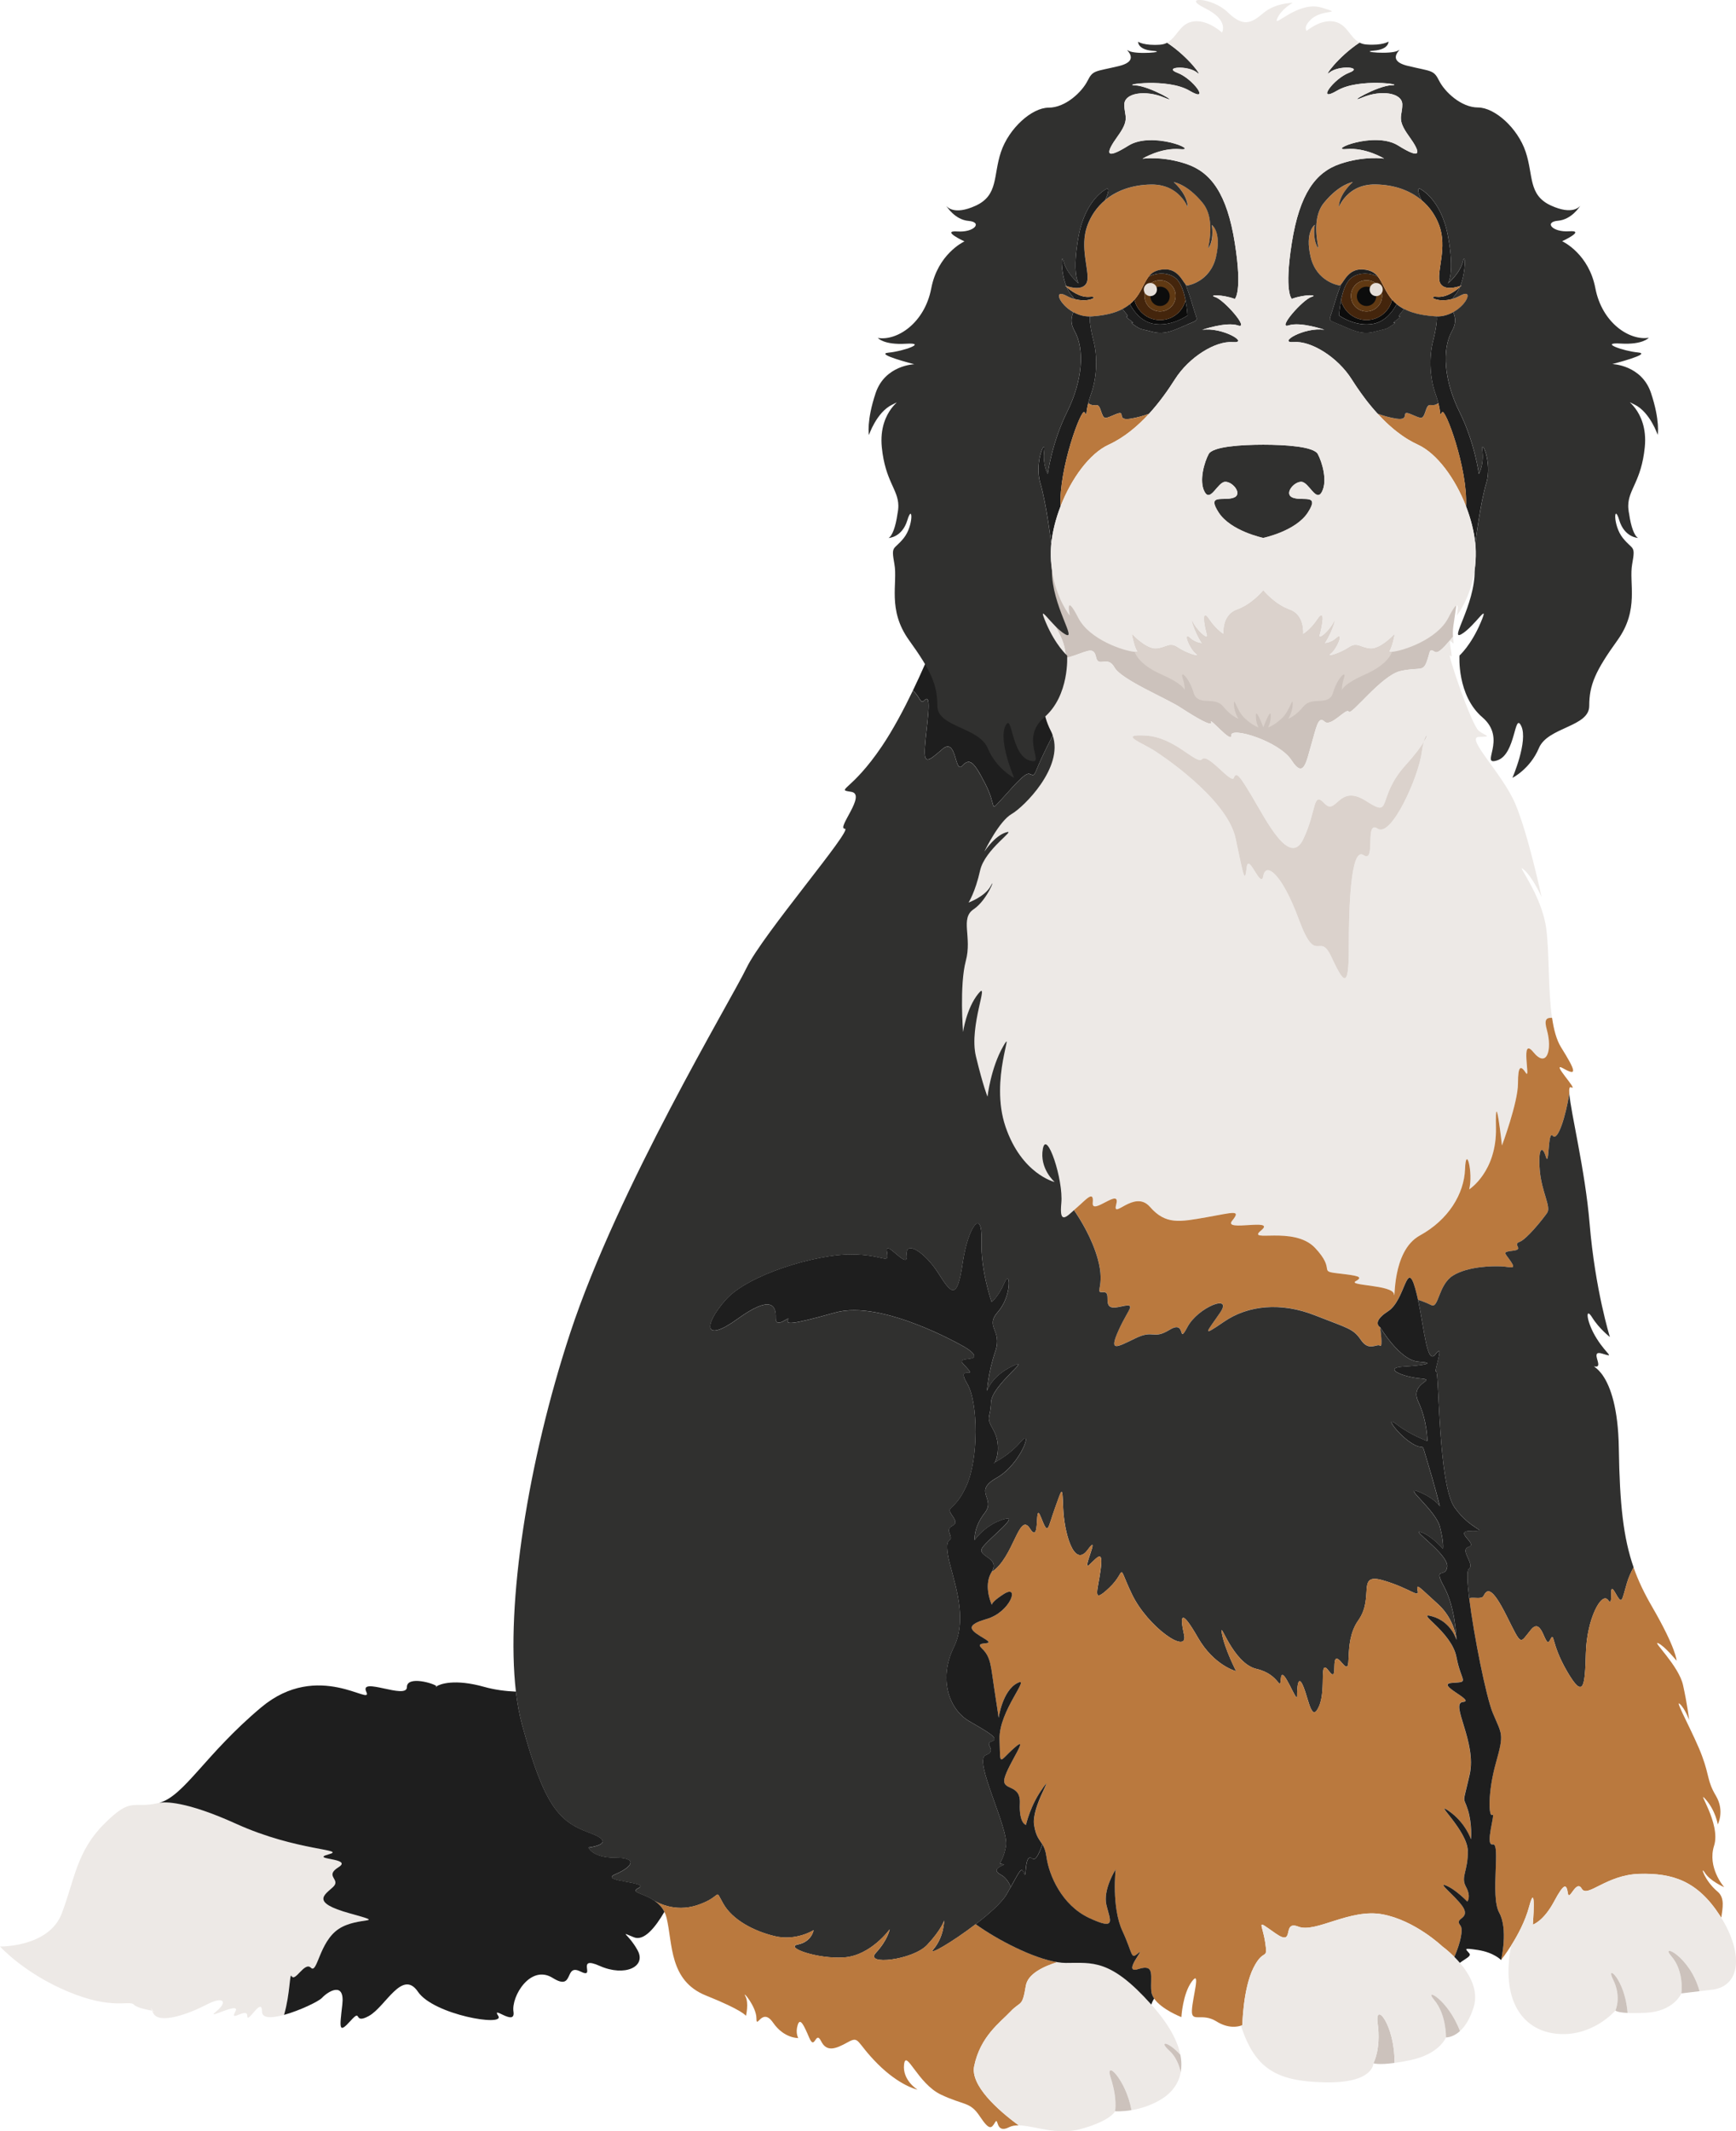 <?xml version="1.0" encoding="UTF-8"?>
<svg id="Layer_2" data-name="Layer 2" xmlns="http://www.w3.org/2000/svg" viewBox="0 0 705.29 865.36">
  <defs>
    <style>
      .cls-1 {
        fill: #44250c;
      }

      .cls-2 {
        fill: #0c0c0c;
      }

      .cls-3 {
        fill: #30302f;
      }

      .cls-4 {
        fill: #603913;
      }

      .cls-5 {
        fill: #3c3c3b;
      }

      .cls-6 {
        fill: #ede9e6;
      }

      .cls-7 {
        fill: #e5ded8;
      }

      .cls-8 {
        fill: #ba793e;
      }

      .cls-9 {
        fill: #ccc2bc;
      }

      .cls-10 {
        fill: #dbd2cc;
      }

      .cls-11 {
        fill: #1e1e1e;
      }
    </style>
  </defs>
  <g id="_Ñëîé_2" data-name="Ñëîé 2">
    <g>
      <g>
        <path class="cls-9" d="m590.45,254.24c-.24,1.7-.21,3.16-.13,4.3-2.94,3.39-5.84,7.09-7.37,6.13-2.5-1.56-1.75-.18-3.33,4.06-1.58,4.25-2.92,2-10.67,3.75-7.74,1.75-19.99,18.25-20.99,16.49-1-1.75-7.24,6.5-9.87,4-2.62-2.5-3.37,2.74-5.37,9.49-2,6.75-3,14-8,6.25-4.99-7.75-24.74-13.75-24.48-10.14.25,3.61-9-7.6-8.25-5.35s-6.75-2.25-12.5-6c-5.75-3.75-23.99-11.25-26.74-16.25-2.74-4.99-6.49.25-7.43-4.05-.93-4.3-3.07-2.7-8.81-.76-5.75,1.93-1.75.57-5.68-7.93-3.87-8.35-12.3-18.05-12.58-18.37h0c-.21-2.45-.47-4.76-.71-6.69,23.77-12.97,54.58-27.6,76.03-29.75,39.65-3.99,84.08,10.08,84.08,10.08l15.22,24.24s-1.67,11.12-2.42,16.49Z"/>
        <path class="cls-6" d="m578.48,301.13c-.3,1.03-.61,2.4-.82,4.09-1.3,10.25-12.44,34.99-17.94,31.24-5.5-3.75-.5,14.24-5.75,10.74-5.25-3.5-6,21.24-6,38.48s-2.5,12.5-7.24,2.5c-4.75-10-6,4.24-13-14.75-6.99-18.99-13.49-23.49-14.48-17.77-1,5.71-6-9.72-6.75-3.46-.75,6.24-1,4.99-4.5-11.75-3.5-16.74-32.36-35.23-32.36-35.23-4.88-3.38-16.12-7.25-4.12-6.56,11.99.68,20.5,12.05,22.89,9.56,2.39-2.5,11.85,10.25,12.85,7.62,1-2.62,2.25-1.12,7.74,8.13,5.5,9.24,14.99,28.24,20.5,16.74,5.5-11.49,3.75-19.74,8.61-14.49,4.87,5.25,5.63-8.25,16.88-1,11.25,7.24,3.75-1,16.24-14.75,3.88-4.27,6.1-7.38,7.27-9.33.99-3.31,1.99-3.31,0,0Zm52.06,112.11c-1.66-11.43-1.03-26.34-2.35-36.24-1.87-14.06-12.93-27.18-9.18-23.99,3.63,3.09,7.08,10.74,7.3,11.22-.18-.87-5.52-25.68-10.68-37.84-5.25-12.37-20.43-26.99-14.81-27.18,5.62-.19,3-.19,0-2.44-3-2.25-13.37-33.05-11.62-30.62,1.75,2.43-1.37-7.56.5-5.56,1.28,1.37.81.4.62-2.08-2.94,3.39-5.84,7.09-7.37,6.13-2.5-1.56-1.75-.18-3.33,4.06-1.58,4.25-2.92,2-10.67,3.75-7.74,1.75-19.99,18.25-20.99,16.49-1-1.75-7.24,6.5-9.87,4-2.62-2.5-3.37,2.74-5.37,9.49-2,6.75-3,14-8,6.25-4.99-7.75-24.74-13.75-24.48-10.14.25,3.61-9-7.6-8.25-5.35s-6.75-2.25-12.5-6c-5.75-3.75-23.99-11.25-26.74-16.25-2.74-4.99-6.49.25-7.43-4.05-.93-4.3-3.07-2.7-8.81-.76-5.75,1.93-1.75.57-5.68-7.93-3.87-8.35-12.3-18.05-12.58-18.37.46,5.35.69,11.37.02,15.62-1.5,9.49-4.75,10.99-1.5,9.49,3.25-1.5,1,7.75,5.12,5.75,4.13-2-1.83,12.74,5.02,25.99.31.61.58,1.23.79,1.86,4.48,12.96-11.66,29.01-16.67,31.88-5.03,2.88-10.65,14.33-11.09,15.28.43-.67,4.27-6.4,8.77-7.81,4.78-1.5-8.52,6.65-10.5,15.46-1.96,8.81-4.69,13.03-4.69,13.03,0,0,6.75-2.44,9-6.75,2.25-4.31-1.31,5.71-6.93,9.46s-.56,11.25-3.19,20.99c-2.62,9.75-1.12,28.86-1.12,28.86,0,0,1.31-9.56,6.18-15.56,4.87-6-3.94,13.12-.94,25.49,3,12.37,4.69,16.31,4.69,16.31,0,0,1.31-11.62,6.37-20.43,5.06-8.81-5.62,13.31.94,32.61,6.56,19.3,19.96,22.49,19.96,22.49,0,0-6.27-5.44-4.78-13.49,1.5-8.06,8.43,12.56,7.5,22.12-.85,8.61,1.96,5.66,5.14,2.8.34-.31.7-.63,1.05-.92,3.56-3,7.11-7.5,6.56-2.06-.56,5.44,11.43-6.37,9.56.56s7.31-6.18,13.68,1.12c6.37,7.31,11.99,6.15,23.05,4.21,11.06-1.96,14.06-3.16,10.31,1.47-3.75,4.63,18.18-1.36,11.81,3.88-6.37,5.25,13.31-2.06,21.93,7.12s1.12,9.37,9.18,10.31c8.06.94,10.68,1.31,7.31,3.19s14.94,1.4,15.56,5.25c.62,3.85-1.12-17.43,10.5-23.8,11.62-6.37,17.99-16.87,18.37-26.99.37-10.12,3.37,1.5,1.69,8.25,0,0,11.25-7.12,10.87-25.11-.37-17.99,2.44,7.31,2.44,7.31,0,0,6.5-17.43,6.5-25.17s1.25-7.25,3.25-4.25c2,3-2.5-15.24,3-8.49,5.5,6.75,7.75-1,5.5-9-1.19-4.24-.28-5.04,2.1-4.93Z"/>
        <path class="cls-8" d="m638.3,441.47c-.67-.34-.87.59-.73,2.52v.02c-1.51,9.39-4.7,19.57-6.76,17.15-2.06-2.44-1.31,13.31-2.81,8.43s-3.19-3.19-2.44,5.62,4.69,14.81,3,17.24c-1.69,2.44-8.25,10.68-11.25,11.81-3,1.12,2.06,3-2.58,3.56-4.64.56-3.42.75-.98,4.31,2.44,3.56,0,2.25-3.75,2.06-3.75-.19-13.68,0-19.68,3.72-6,3.72-5.81,13.52-8.81,12.02-3-1.5-5.41-2.17-5.41-2.17-.35-1.62-.73-3.18-1.15-4.64-3.49-12.25-4,4.75-10.99,9.24-7,4.5-3.25,6.5-3.25,6.5,0,0,1.25,8.49,0,7.5-1.24-1-4.5,2.5-7.74-2.25-3.25-4.75-5-4.66-18.74-10.08-13.74-5.41-27.12-4.16-36.92,2.59-9.81,6.75-6.81,4-1.56-3.75,5.25-7.75-9-2.15-13.25,5.8-4.25,7.95-.25-3.05-7.25,1.2-6.99,4.25-6.24-.25-13.99,3.5-7.75,3.75-10.88,5.74-6.69-3.5,4.18-9.24,7.8-11,0-9.24-7.81,1.75-2.31-6.25-6.31-6-4,.25,1-1.75-2.25-13.49-2.35-8.49-7.17-16.2-9.67-19.82.34-.31.7-.63,1.05-.92,3.56-3,7.11-7.5,6.56-2.06-.56,5.44,11.43-6.37,9.56.56s7.31-6.18,13.68,1.12c6.37,7.31,11.99,6.15,23.05,4.21,11.06-1.96,14.06-3.16,10.31,1.47-3.75,4.63,18.18-1.36,11.81,3.88-6.37,5.25,13.31-2.06,21.93,7.12s1.12,9.37,9.18,10.31c8.06.94,10.68,1.31,7.31,3.19s14.94,1.4,15.56,5.25c.62,3.85-1.12-17.43,10.5-23.8,11.62-6.37,17.99-16.87,18.37-26.99.37-10.12,3.37,1.5,1.69,8.25,0,0,11.25-7.12,10.87-25.11-.37-17.99,2.44,7.31,2.44,7.31,0,0,6.5-17.43,6.5-25.17s1.25-7.25,3.25-4.25c2,3-2.5-15.24,3-8.49,5.5,6.75,7.75-1,5.5-9-1.19-4.24-.28-5.04,2.1-4.93.7,4.81,1.81,8.99,3.64,11.93,6.18,9.93,6.56,11.81.94,8.62s6.56,9.37,3.19,7.68Z"/>
        <path class="cls-3" d="m663.69,636.42h0c-1.04,1.87-2.02,4.02-2.71,6.34-2.25,7.68-1.87,9-4.87,3.75-3-5.25-.19,6.69-2.81,3.16-2.62-3.54-8.62,7.65-9,21.45-.37,13.81-.94,19.06-7.68,7.44-6.75-11.62-4.87-16.49-6.93-12.56-2.06,3.94-3-9.93-7.68-4.31s-3.56,7.12-9.93-5.62c-6.37-12.74-8.06-10.5-9.37-8.06-.77,1.44-3.41.49-5.81.88-.8-6.52-1.01-11.22-.19-11.82,2.75-2-4-7.75,0-9,4-1.25-6.75-6.5,1-6.5s0,0-6.75-9.5c-6.75-9.49-6.25-55.97-7.5-55.22-1.25.75,3.75-12.25-.25-7-3.52,4.63-4.52-10.14-7.1-22.09,0,0,2.41.67,5.41,2.17,3,1.5,2.81-8.31,8.81-12.02,6-3.72,15.93-3.91,19.68-3.72,3.75.19,6.18,1.5,3.75-2.06-2.44-3.56-3.66-3.75.98-4.31,4.64-.56-.42-2.44,2.58-3.56,3-1.12,9.56-9.37,11.25-11.81,1.69-2.44-2.25-8.43-3-17.24s.94-10.5,2.44-5.62.75-10.87,2.81-8.43c2.06,2.43,5.25-7.76,6.76-17.15.56,7.69,6.43,31.16,8.23,52.73,2.25,27.01,8.25,46.13,8.25,46.13,0,0-4.37-3.37-7.24-8-2.88-4.62-2.38,1.87,1.87,8.62,4.24,6.75,7.62,7.75,2.25,6.12-5.38-1.63.75,5.62-2.75,5.25-3.5-.37,9,0,9.5,33.23.34,22.81,1.86,36.44,6.01,48.32Z"/>
        <path class="cls-8" d="m699.33,778.66c-.16-.25-.32-.52-.49-.77-9.18-14.24-19.3-17.43-32.8-17.06-13.49.37-21.18,9.93-23.43,6-2.25-3.94-5.06,5.44-5.62,1.87-.56-3.56-1.31-4.69-5.62,3.37-4.31,8.06-8.62,9.37-8.62,9.37,0,0,1.5-18.55-1.5-7.31-1.59,5.98-4.72,11.72-7.29,15.79,0,0,0,0,0,0-2.17,3.43-3.95,5.67-4.11,5.86.1-.46,2.89-12.6-.78-19.22-3.75-6.75.75-28.49-2.62-27.74-3.37.75,1.31-13.12-.19-11.99-1.5,1.12-1.87-9.18,1.5-21.18s2.44-11.25-1.31-20.24c-2.62-6.3-7.69-31.36-9.56-46.53,2.4-.39,5.04.55,5.81-.88,1.31-2.44,3-4.69,9.37,8.06,6.37,12.74,5.25,11.25,9.93,5.62s5.62,8.25,7.68,4.31c2.06-3.94.19.94,6.93,12.56,6.75,11.62,7.31,6.37,7.68-7.44.37-13.8,6.37-24.99,9-21.45,2.62,3.53-.19-8.41,2.81-3.16,3,5.25,2.62,3.94,4.87-3.75.68-2.32,1.66-4.47,2.71-6.33,1.9,5.43,4.35,10.49,7.48,15.89,9.99,17.24,9.99,21.99,9.99,21.99,0,0-4.87-6-7.5-7.12-2.62-1.12,8.37,9.12,10.12,17,1.75,7.87,2.5,14.24,2.5,14.24,0,0-1.62-4.63-3.87-6.62-2.25-2,6,12.74,9.12,21.24,3.13,8.49,2,9.99,5.62,16.12,3.63,6.12.75,11.62.75,11.62,0,0-.87-5.62-4.99-10.25-4.12-4.62,6.37,9.87,3.49,18.87-2.8,8.76,3.77,16.46,4.11,16.86-.34-.15-5.79-2.59-7.86-5.86-2.12-3.37-.12,3.25,5.13,7.62,3.08,2.57,2.07,6.69,1.54,10.65Z"/>
        <path class="cls-11" d="m427.7,298.58c-.16.31-3.97,7.73-5.81,12.13-1.87,4.5-1.66,4.25-3.64,3.5-1.97-.75-7.72,6.5-11.97,11-4.24,4.5-1.24,2.25-6-7-4.75-9.24-6.35-10.5-9.42-7.24-3.07,3.25-2.08-11.99-8.07-6.75-6,5.25-7.5,6.24-6.99-1.25.49-7.5,3.07-21.99-.09-18.74-1.92,1.96-1.66-1.11-4.83-3.85,6.69-13.86,11.41-26.39,11.41-26.39,0,0,15.09-9.81,35.25-20.81.24,1.93.5,4.24.71,6.68h0c.46,5.35.69,11.37.02,15.63-1.5,9.49-4.75,10.99-1.5,9.49,3.25-1.5,1,7.75,5.12,5.75,4.13-2-1.83,12.74,5.02,25.99.31.61.58,1.23.79,1.86Z"/>
        <path class="cls-3" d="m591.69,665.67c-.11-1.12-1.04-8.6-7.62-14.48-7.12-6.37-8.87-8.75-8.12-5.38.75,3.37-2.88-.87-14-4.12-11.12-3.25-3.37,6.75-10.12,16.25-6.75,9.5-1.37,23.61-6.75,17.12-5.38-6.49-.75,9.37-5.12,3.5-4.38-5.87-1,6.93-4,14.06-3,7.12-4.12-2.02-6.37-7.66-2.25-5.65-2.62.16-2.62,3.73s-6-13.31-6.56-7.31c-.56,6-.19-1.5-9.93-3.75-9.75-2.25-15.18-20.8-14.06-14.43,1.12,6.37,5.81,15.37,5.81,15.37,0,0-9-2.25-15.56-13.68-6.56-11.43-7.5-9.56-5.62-1.12,1.87,8.43-14.81-3.19-21.18-16.49-6.37-13.31-1.87-9.56-9.18-2.62-7.31,6.93-4.69,1.31-3.56-7.12s-.94-5.62-4.5-2.25c-3.56,3.37,4.87-13.68-.75-6-5.62,7.68-9.56-7.31-9.93-16.87-.37-9.56-.37-8.25-3.37,0s-2.62,11.43-5.62,3.75c-3-7.68,0,11.62-4.5,4.5-4.5-7.12-6.56,11.81-15.56,17.62,3.75-6-6.37-6.18-3.75-9.93s16.12-13.87,8.43-11.43c-7.68,2.44-11.62,8.43-11.62,8.43,0,0-.56-5.06,4.12-11.06,4.69-6-5.06-8.62,4.87-14.24s14.99-20.8,9.75-14.62c-4.15,4.88-9.1,7.54-10.55,8.36,1.01-1.36,2.52-7.65-.51-13.04-3.37-6-1.25-4.37-1-11.37.25-6.99,17.3-18.8,8.68-14.68-8.62,4.12-10.31,10.12-10.31,10.12,0,0,.37-7.31,3.37-16.12,3-8.81-4.5-9.75,1.12-16.12,5.62-6.37,5.06-17.62,2.62-11.81-2.44,5.81-5.25,7.87-5.25,7.87,0,0-4.5-12.56-4.12-25.3.37-12.74-5.44-5.62-7.68,9.75-2.25,15.37-4.69,11.99-9.93,3.75-5.25-8.25-13.49-13.68-12.74-7.12.75,6.56-9-7.12-8.06-1.5s-.94,1.12-14.81,1.12-41.61,8.06-50.79,18.55c-9.18,10.5-8.62,17.43,4.87,7.68,13.49-9.75,15.74-5.62,15.56-.56-.19,5.06,6-1.12,5.06.75s-.19,2.62,19.12-2.81,52.67,14.06,52.67,14.06c0,0,7.12,4.12,1.87,4.69-5.25.56-3,1.31-.37,4.5,2.62,3.19-5.06-1.87-.56,5.62s4.69,30.55-.37,41.61c-5.06,11.06-8.81,7.5-5.44,12.37,3.37,4.87-3,2.44-1.31,6.93s-2.06,0-.75,8.43c1.31,8.43,8.81,24.74,2.44,37.67-6.37,12.93-1.87,25.3,6.18,29.99,8.06,4.69,12.56,7.12,9.18,8.25-3.37,1.12,2.62,3.56-2.44,5.62-5.06,2.06,9.56,29.8,8.25,36.92-1.31,7.12-3.75,7.12-1.31,7.31,2.44.19-5.95,1.5-.75,4.31,1.84,1,3.2,2.81,4,4.96-.52.92-1.1,1.95-1.75,3.06-1.93,3.31-7.05,7.87-12.53,12.06-9.38,7.19-19.81,13.28-17.09,10.09,4.31-5.06,4.31-11.62,4.31-11.62,0,0-1.12,3.75-6.93,9.93-5.81,6.18-25.68,8.43-20.8,3.19,4.87-5.25,5.62-9.56,5.62-9.56,0,0-7.68,10.68-18.55,11.43-10.87.75-24.36-4.12-18.74-5.25s6.37-5.81,6.37-5.81c0,0-7.12,4.5-15.74,2.44-8.62-2.06-17.24-6.62-20.99-13.25-3.75-6.63,0-2.86-10.5.64-4.7,1.57-8.88,1.25-12.06.42-2.44-.63-4.3-1.56-5.36-2.17-.01-.01-.03-.02-.04-.03-.26-.17-.5-.34-.76-.48-.05-.03-.09-.06-.12-.08-.04-.02-.05-.04-.05-.04-4.39-2.62-8.92-2.83-5.59-4.49,5.25-2.62-16.4-2.62-9.37-5.62,7.03-3,9.37-6.75,0-6.75s-10.87-4.12-10.87-4.12c0,0,12.74-1.5.37-6s-18.37-10.87-27.36-43.86c-1.09-4-1.92-8.51-2.5-13.43-4.16-35.65,4.87-93.46,21.99-145.5,19.49-59.22,65.22-134.94,71.72-148.44,6.5-13.49,43.48-56.47,39.92-56.47s9.06-14,2.56-14.99c-6.5-1,0,0,12.49-18.49,4.48-6.64,8.84-14.82,12.58-22.59,3.16,2.74,2.91,5.81,4.83,3.85,3.16-3.25.58,11.25.09,18.74-.5,7.5,1,6.5,6.99,1.25,6-5.25,5,9.99,8.07,6.75,3.07-3.25,4.67-2,9.42,7.24,4.75,9.25,1.75,11.5,6,7,4.25-4.5,10-11.75,11.97-11,1.98.75,1.78,1,3.64-3.5,1.84-4.4,5.65-11.82,5.81-12.13,4.48,12.96-11.66,29.01-16.67,31.88-5.03,2.88-10.65,14.33-11.09,15.28.43-.67,4.27-6.4,8.77-7.81,4.78-1.5-8.52,6.65-10.5,15.46-1.96,8.81-4.69,13.03-4.69,13.03,0,0,6.75-2.44,9-6.75,2.25-4.31-1.31,5.71-6.93,9.46s-.56,11.25-3.19,20.99c-2.62,9.75-1.12,28.86-1.12,28.86,0,0,1.31-9.56,6.18-15.56,4.87-6-3.94,13.12-.94,25.49,3,12.37,4.69,16.31,4.69,16.31,0,0,1.31-11.62,6.37-20.43,5.06-8.81-5.62,13.31.94,32.61,6.56,19.3,19.96,22.49,19.96,22.49,0,0-6.27-5.44-4.78-13.49,1.5-8.06,8.43,12.56,7.5,22.12-.85,8.61,1.96,5.66,5.14,2.8,2.5,3.62,7.32,11.33,9.67,19.82,3.25,11.74-1.75,13.74,2.25,13.49,4-.25-1.5,7.74,6.31,6,7.8-1.75,4.18,0,0,9.24-4.19,9.24-1.06,7.25,6.69,3.5,7.74-3.75,6.99.75,13.99-3.5,7-4.25,3,6.75,7.25-1.2,4.25-7.95,18.49-13.55,13.25-5.8-5.25,7.74-8.25,10.5,1.56,3.75,9.81-6.75,23.18-8,36.92-2.59,13.74,5.42,15.5,5.33,18.74,10.08,3.25,4.75,6.5,1.24,7.74,2.25,1.25,1,0-7.5,0-7.5,0,0,8,13.49,15.5,13.99,7.5.5,2.5,1.5-6,2-8.49.5-.75,4.13,6.75,4.81,7.5.68-4.5,1.43-.75,9.43,3.75,8,3.67,15.99,3.67,15.99,0,0-6.91-2.5-12.41-6.75-5.5-4.24.5,4.25,6.25,7.75,5.74,3.49,3.34-2,6.16,7.24,2.78,9.08,5,17.91,5.08,18.24-.12-.19-2.2-3.33-8.74-5.99-6.75-2.75,6.99,7.5,8.75,14.24,1.75,6.75,1.24,9,1.24,9,0,0-4.75-5.5-9-6.75-4.24-1.25,11.25,9,10.75,13.99-.5,5-6-.49-1.25,8.25,4.45,8.2,4.95,19.92,4.99,21.35Z"/>
        <path class="cls-8" d="m429.52,796.7c-5.7,1.78-11.96,4.79-12.75,9.55-1.5,9-1.99,6-6.24,10.5-4.25,4.5-12.24,10.06-14.75,22.15-1.6,7.77,9.49,17.78,18.09,24.06-1.46-.03-2.75.17-3.85.73-5.74,2.96-4.24-4.46-5.74-1.96-1.5,2.5-2.25,3.5-6.25-2.5-4-6-6.24-4.25-15.74-8.75-9.49-4.5-14.24-18.74-14.99-12.24-.73,6.27,5.08,9.99,5.48,10.24-.43-.09-7.51-1.77-16.22-10.49-9-9-7.25-11.5-12.24-8.72-5,2.77-8.5,3.97-10.75-.53-2.25-4.5-2.5,4-4.75-1.24-2.25-5.25-3.75-8.5-4.75-5.25-1,3.25.25,5.25.25,5.25,0,0-5.75.25-10.25-6.25-4.5-6.49-6.75,3-6.75-1.75s-6-11.75-4.5-9c1.5,2.75.25,8,.25,8,0,0-1.25-2.25-16.25-8.25-14.99-6-13.49-20.99-15.99-31.49-.22-.91-.52-1.74-.9-2.49-1-1.99-2.47-3.43-4.03-4.51,1.06.61,2.92,1.54,5.36,2.17,3.18.83,7.36,1.15,12.06-.42,10.5-3.5,6.75-7.27,10.5-.64,3.75,6.63,12.37,11.19,20.99,13.25,8.62,2.06,15.74-2.44,15.74-2.44,0,0-.75,4.69-6.37,5.81s7.87,6,18.74,5.25c10.87-.75,18.55-11.43,18.55-11.43,0,0-.75,4.31-5.62,9.56-4.87,5.25,14.99,3,20.8-3.19,5.81-6.18,6.93-9.93,6.93-9.93,0,0,0,6.56-4.31,11.62-2.72,3.19,7.71-2.9,17.09-10.09,9.09,6.52,23.41,13.83,33.15,15.41Z"/>
        <path class="cls-6" d="m479.7,841.38c-.88,4.82-3.83,8.45-7.7,10.86-4.36,2.7-8.82,3.97-12.32,4.55-2.2-12.35-11.02-21.1-8.42-13.11,2.81,8.62,1.75,13.55,1.75,13.55,0,0-1.5,3.75-13.75,7.17-9.91,2.77-19.18-1.36-25.39-1.45-8.6-6.28-19.69-16.29-18.09-24.06,2.5-12.08,10.5-17.65,14.75-22.15,4.25-4.5,4.75-1.5,6.24-10.5.79-4.76,7.05-7.77,12.75-9.55h0c1.24.2,2.41.31,3.49.31,10.89,0,18.1-1.71,34.73,16.92.17.19.34.37.51.57,6.74,7.63,10.18,14.25,11.3,19.81-5.23-5.7-8.91-5.66-4.49-1.69,2.63,2.37,3.99,5.77,4.64,8.76Z"/>
        <path class="cls-9" d="m459.67,856.79c-3.94.65-6.66.44-6.66.44,0,0,1.06-4.93-1.75-13.55-2.6-7.98,6.21.76,8.42,13.11Z"/>
        <path class="cls-9" d="m479.7,841.38c-.65-3-2.01-6.39-4.64-8.76-4.42-3.97-.74-4.02,4.49,1.69.52,2.59.53,4.95.15,7.08Z"/>
        <path class="cls-8" d="m596.32,751.47c.19,8.25-3,10.5-.75,14.62,2.25,4.12.56,6,.56,6,0,0-4.87-5.06-8.81-6.56-3.94-1.5,6.56,6.37,7.68,10.12s-4.12,3.19-1.69,6.18c1.27,1.57-.05,7.2-2.44,12.74-2.66-2.68-4.93-4.3-4.93-4.3,0,0-11-10.5-24.24-12.99-13.24-2.5-27.24,7.74-34.23,4.99-7-2.74-1,8.5-9.25,2.75-8.25-5.75-5.5-4.5-4.24,3.5,1.24,7.99-.5,1.99-4.75,10.5-4.24,8.49-4.5,23.24-4.5,23.24,0,0-.2.1-.58.22-1.39.46-5.19,1.24-9.92-1.72-6-3.75-10.24.75-9.99-4.5s3.75-16.75,0-11.75c-3.75,5-4.28,14.49-4.28,14.49,0,0-8.01-3.08-11.07-7.53-.64-.93-1.06-1.93-1.15-2.96-.5-6,1.75-11.25-5.25-9-6.99,2.25,3.25-9.24,0-6.49-3.25,2.74-2,.75-6.5-9-4.5-9.75-2.74-24.99-2.74-24.99,0,0-5.25,8.25-3.75,14.5,1.5,6.24,4.24,10.5-7,5.25-11.25-5.25-16.37-17.56-17.33-24.68-.35-2.58-.96-4.03-1.66-5.19-1.21-2.03-2.65-3.16-3.37-7.93-1.12-7.5,8.62-21.74,3.56-14.99-5.06,6.75-6.89,14.99-6.89,14.99,0,0-2.86-.56-2.48-8.81.37-8.25-7.68-4.69-6.18-10.31,1.5-5.62,10.5-17.99,3.94-12.18-6.56,5.81-5.62,7.87-6-3.56-.37-11.43,13.12-25.86,7.12-22.68-6,3.19-7.5,14.06-7.5,14.06,0,0-.19-1.69-1.69-11.25-1.5-9.56-1.31-13.31-5.06-16.87-3.75-3.56,6.37-.75,1.12-3.94-5.25-3.19-9-5.25.75-8.06,9.75-2.81,13.68-14.43,6.93-10.12-3.67,2.35-4.68,3.64-4.84,4.33-.9-2.12-3.1-8.41-.04-13.32,9-5.81,11.06-24.74,15.56-17.62,4.5,7.12,1.5-12.18,4.5-4.5,3,7.68,2.62,4.5,5.62-3.75s3-9.56,3.37,0c.37,9.56,4.31,24.55,9.93,16.87,5.62-7.68-2.81,9.37.75,6,3.56-3.37,5.62-6.18,4.5,2.25s-3.75,14.06,3.56,7.12c7.31-6.93,2.81-10.68,9.18,2.62,6.37,13.31,23.05,24.93,21.18,16.49-1.87-8.43-.94-10.31,5.62,1.12,6.56,11.43,15.56,13.68,15.56,13.68,0,0-4.69-9-5.81-15.37-1.12-6.37,4.31,12.18,14.06,14.43,9.75,2.25,9.37,9.75,9.93,3.75.56-6,6.56,10.87,6.56,7.31s.37-9.37,2.62-3.73c2.25,5.65,3.37,14.78,6.37,7.66,3-7.12-.37-19.93,4-14.06,4.37,5.87-.25-9.99,5.12-3.5,5.38,6.5,0-7.62,6.75-17.12,6.75-9.5-1-19.49,10.12-16.25,11.12,3.25,14.75,7.5,14,4.12-.75-3.37,1-1,8.12,5.38,6.57,5.88,7.5,13.36,7.62,14.48,0,.09,0,.14,0,.14,0,0-2-7.25-9.75-9.5-7.75-2.25,7.74,6,9.75,16.49,1.99,10.5,5.5,10-1.75,10.5-7.24.5,9.75,7.25,4.38,7.75-5.38.49,5.74,16.37,2.74,29.48-3,13.12-2.62,8.25-.75,14.24,1.87,6,1.27,11.99,1.27,11.99,0,0-2.21-6.75-8.96-11.43-6.75-4.69,7.5,7.87,7.68,16.12Z"/>
        <path class="cls-9" d="m566.56,837.61c-6.72.91-8.6.13-8.6.13,0,0,3.19-5.68,1.75-16.18-1.29-9.42,7.02.62,6.84,16.05Z"/>
        <path class="cls-6" d="m598.7,815c-1.57,4.99-3.63,7.94-5.56,9.69-4.91-13.02-14.95-17.96-10.5-12.69,5.06,6,4.81,15.24,4.81,15.24,0,0-2.5,6.75-14.5,9.25-2.5.52-4.62.88-6.39,1.12.18-15.43-8.13-25.47-6.84-16.05,1.43,10.5-1.75,16.18-1.75,16.18,0,0,.25,8.25-19.99,7.75-18.91-.47-28.02-5.08-33.82-23.02.37-.12.58-.22.58-.22,0,0,.25-14.75,4.5-23.24,4.25-8.5,6-2.5,4.75-10.5-1.25-8-4-9.25,4.24-3.5,8.25,5.75,2.25-5.49,9.25-2.75,6.99,2.75,20.99-7.5,34.23-4.99,13.25,2.5,24.24,12.99,24.24,12.99,0,0,2.26,1.62,4.93,4.3.73.73,1.48,1.54,2.23,2.42,3.97,4.66,7.72,11.23,5.59,18.01Z"/>
        <path class="cls-9" d="m593.14,824.69c-3.01,2.74-5.69,2.55-5.69,2.55,0,0,.25-9.24-4.81-15.24-4.45-5.27,5.59-.33,10.5,12.69Z"/>
        <path class="cls-11" d="m423.71,725.98c-5.06,6.75-6.89,14.99-6.89,14.99,0,0-2.86-.56-2.48-8.81.37-8.25-7.68-4.69-6.18-10.31,1.5-5.62,10.5-17.99,3.94-12.18-6.56,5.81-5.62,7.87-6-3.56-.37-11.43,13.12-25.86,7.12-22.68-6,3.19-7.5,14.06-7.5,14.06,0,0-.19-1.69-1.69-11.25-1.5-9.56-1.31-13.31-5.06-16.87-3.75-3.56,6.37-.75,1.12-3.94-5.25-3.19-9-5.25.75-8.06,9.75-2.81,13.68-14.43,6.93-10.12-3.67,2.35-4.68,3.64-4.84,4.33-.9-2.12-3.1-8.41-.04-13.32,3.75-6-6.37-6.18-3.75-9.93s16.12-13.87,8.43-11.43c-7.68,2.44-11.62,8.43-11.62,8.43,0,0-.56-5.06,4.12-11.06,4.69-6-5.06-8.62,4.87-14.24s14.99-20.8,9.75-14.62c-4.15,4.88-9.1,7.54-10.55,8.36,1.01-1.36,2.52-7.65-.51-13.04-3.37-6-1.25-4.37-1-11.37.25-6.99,17.3-18.8,8.68-14.68-8.62,4.12-10.31,10.12-10.31,10.12,0,0,.37-7.31,3.37-16.12,3-8.81-4.5-9.75,1.12-16.12,5.62-6.37,5.06-17.62,2.62-11.81-2.44,5.81-5.25,7.87-5.25,7.87,0,0-4.5-12.56-4.12-25.3.37-12.74-5.44-5.62-7.68,9.75-2.25,15.37-4.69,11.99-9.93,3.75-5.25-8.25-13.49-13.68-12.74-7.12.75,6.56-9-7.12-8.06-1.5s-.94,1.12-14.81,1.12-41.61,8.06-50.79,18.55c-9.18,10.5-8.62,17.43,4.87,7.68,13.49-9.75,15.74-5.62,15.56-.56-.19,5.06,6-1.12,5.06.75s-.19,2.62,19.12-2.81,52.67,14.06,52.67,14.06c0,0,7.12,4.12,1.87,4.69-5.25.56-3,1.31-.37,4.5,2.62,3.19-5.06-1.87-.56,5.62s4.69,30.55-.37,41.61c-5.06,11.06-8.81,7.5-5.44,12.37,3.37,4.87-3,2.44-1.31,6.93s-2.06,0-.75,8.43c1.31,8.43,8.81,24.74,2.44,37.67-6.37,12.93-1.87,25.3,6.18,29.99,8.06,4.69,12.56,7.12,9.18,8.25-3.37,1.12,2.62,3.56-2.44,5.62-5.06,2.06,9.56,29.8,8.25,36.92-1.31,7.12-3.75,7.12-1.31,7.31,2.44.19-5.95,1.5-.75,4.31,1.84,1,3.2,2.81,4,4.96,3.69-6.54,4.39-8.48,5.37-5.53,1.12,3.37,0-8.62,3.37-6,1.34,1.04,2.68-1.77,4.12-5.75-1.21-2.03-2.65-3.16-3.37-7.93-1.12-7.5,8.62-21.74,3.56-14.99Zm-19.55-132.2c-.11.15-.22.24-.31.25-.19.04-.06-.04.31-.25Z"/>
        <path class="cls-6" d="m695.46,807.88c-1.96.24-3.61.43-4.99.61-3.87-14.32-16.27-19.72-11.5-14.29,5.44,6.18,4.12,15.18,4.12,15.18,0,0-3,7.31-14.43,7.87-3.25.16-5.65.15-7.42.07-1.03-13.96-9.22-20.23-5.89-13.56,3.56,7.12.94,12.56.94,12.56,0,0-9.56,11.25-24.55,9.37-13.42-1.68-22.03-13.86-17.79-35.74,0,0,0,0,0,0,2.57-4.07,5.7-9.81,7.29-15.79,3-11.25,1.5,7.31,1.5,7.31,0,0,4.31-1.31,8.62-9.37,4.31-8.06,5.06-6.93,5.62-3.37.56,3.56,3.37-5.81,5.62-1.87,2.25,3.94,9.93-5.62,23.43-6,13.49-.37,23.61,2.81,32.8,17.06.16.25.33.52.49.77h0c8.69,13.99,8.28,27.75-3.86,29.22Z"/>
        <path class="cls-9" d="m683.09,809.38s1.31-9-4.12-15.18c-4.77-5.43,7.63-.03,11.5,14.29l-7.38.89Z"/>
        <path class="cls-9" d="m661.24,817.32c-4.47-.23-4.95-1-4.95-1,0,0,2.62-5.44-.94-12.56-3.34-6.67,4.85-.4,5.89,13.56Z"/>
        <path class="cls-11" d="m609.84,795.8h0v.02s-2.9-3.06-9.4-4.06c-6.49-1-4.87-.37-3.49,1.37.91,1.17-1.5,2.06-3.85,3.85-.75-.88-1.5-1.69-2.23-2.42,2.4-5.53,3.72-11.17,2.44-12.74-2.44-3,2.81-2.44,1.69-6.18s-11.62-11.62-7.68-10.12c3.94,1.5,8.81,6.56,8.81,6.56,0,0,1.69-1.87-.56-6-2.25-4.12.94-6.37.75-14.62-.19-8.25-14.43-20.8-7.68-16.12,6.75,4.69,8.96,11.43,8.96,11.43,0,0,.6-6-1.27-11.99-1.87-6-2.25-1.12.75-14.24,3-13.12-8.12-28.99-2.74-29.48,5.37-.5-11.62-7.25-4.38-7.75,7.25-.49,3.75,0,1.75-10.5-2-10.5-17.5-18.74-9.75-16.49,7.74,2.25,9.75,9.5,9.75,9.5,0,0,0-.05,0-.14-.05-1.43-.55-13.15-4.99-21.35-4.75-8.74.75-3.25,1.25-8.25.49-4.99-14.99-15.24-10.75-13.99,4.25,1.24,9,6.75,9,6.75,0,0,.5-2.25-1.24-9-1.75-6.75-15.5-17-8.75-14.24,6.54,2.66,8.62,5.8,8.74,5.99-.07-.33-2.29-9.16-5.08-18.24-2.83-9.24-.42-3.75-6.16-7.24-5.75-3.5-11.75-11.99-6.25-7.75,5.5,4.25,12.41,6.75,12.41,6.75,0,0,.08-7.99-3.67-15.99-3.75-8,8.25-8.75.75-9.43-7.5-.68-15.24-4.31-6.75-4.81,8.49-.5,13.49-1.5,6-2-7.5-.49-15.5-13.99-15.5-13.99,0,0-3.75-2,3.25-6.5,6.99-4.5,7.5-21.49,10.99-9.24.42,1.46.79,3.02,1.15,4.64,2.58,11.95,3.58,26.72,7.1,22.09,4-5.25-1,7.75.25,7,1.24-.75.75,45.73,7.5,55.22,6.75,9.5,14.49,9.5,6.75,9.5s3,5.25-1,6.5c-4,1.24,2.75,6.99,0,9-.82.6-.61,5.29.19,11.82,1.87,15.17,6.93,40.24,9.56,46.53,3.75,9,4.69,8.25,1.31,20.24s-3,22.3-1.5,21.18c1.5-1.12-3.19,12.74.19,11.99,3.37-.75-1.12,20.99,2.62,27.74,3.67,6.62.88,18.76.78,19.22Z"/>
        <path class="cls-11" d="m468.9,811.46c-.88,1.42-1.15,2.47-1.15,2.47-16.63-18.63-23.84-16.92-34.73-16.92-1.07,0-2.24-.1-3.49-.31h0c-9.74-1.57-24.06-8.88-33.15-15.41,5.47-4.19,10.59-8.76,12.53-12.06.65-1.11,1.24-2.14,1.75-3.06,3.69-6.54,4.39-8.48,5.37-5.53,1.12,3.37,0-8.62,3.37-6,1.34,1.04,2.68-1.77,4.12-5.75.7,1.15,1.3,2.61,1.66,5.19.97,7.12,6.09,19.43,17.33,24.68,11.25,5.25,8.5,1,7-5.25-1.5-6.25,3.75-14.5,3.75-14.5,0,0-1.75,15.25,2.74,24.99,4.5,9.75,3.25,11.74,6.5,9,3.25-2.75-6.99,8.74,0,6.49,6.99-2.25,4.75,3,5.25,9,.08,1.03.51,2.03,1.15,2.96Z"/>
        <path class="cls-10" d="m578.48,301.13c-.3,1.03-.61,2.4-.82,4.09-1.3,10.25-12.44,34.99-17.94,31.24-5.5-3.75-.5,14.24-5.75,10.74-5.25-3.5-6,21.24-6,38.48s-2.5,12.5-7.24,2.5c-4.75-10-6,4.24-13-14.75-6.99-18.99-13.49-23.49-14.48-17.77-1,5.71-6-9.72-6.75-3.46-.75,6.24-1,4.99-4.5-11.75-3.5-16.74-32.36-35.23-32.36-35.23-4.88-3.38-16.12-7.25-4.12-6.56,11.99.68,20.5,12.05,22.89,9.56,2.39-2.5,11.85,10.25,12.85,7.62,1-2.62,2.25-1.12,7.74,8.13,5.5,9.24,14.99,28.24,20.5,16.74,5.5-11.49,3.75-19.74,8.61-14.49,4.87,5.25,5.63-8.25,16.88-1,11.25,7.24,3.75-1,16.24-14.75,3.88-4.27,6.1-7.38,7.27-9.33Z"/>
        <path class="cls-9" d="m578.48,301.13c.99-3.31,1.99-3.31,0,0h0Z"/>
      </g>
      <g>
        <g>
          <path class="cls-5" d="m661.87,208.69c-.16-1.09-.28-2.24-.37-3.41l.37,3.41Z"/>
          <path class="cls-3" d="m537.08,199.67c-2.39,4.51-5.26-3.92-8.37-4.04-3.11-.12-7.41,5.22-3.23,6.52,4.18,1.31,10.76-1.66,5.86,5.93-4.9,7.6-18.11,10.32-18.11,10.32,0,0-13.2-2.73-18.11-10.32-4.9-7.6,1.68-4.62,5.86-5.93,4.19-1.3-.12-6.65-3.23-6.52-3.11.12-5.98,8.54-8.37,4.04-2.39-4.51,0-12.23,1.67-15.31,1.68-3.09,13.38-3.8,22.17-3.8s20.49.71,22.17,3.8c1.67,3.08,4.07,10.79,1.67,15.31Z"/>
          <path class="cls-11" d="m593.3,116.1c-1.62.56-6.45,1.95-8.15-1.03,0,0,0-.01,0-.02-1.11-1.97-.11-5.9.48-10.62.49-3.9.69-8.33-.83-12.64-1.44-4.07-3.89-7.7-7.29-10.53-2.42-5.17-.72-4.65-.72-4.65,0,0,8.61,3.91,11.47,19.22,2.79,14.83.17,19,.01,19.25.28-.23,4.87-4.09,6.08-8.92,1.02-4.03,1.33,3.93-1.06,9.94Z"/>
          <path class="cls-11" d="m593.1,116.59c-.53,1.24-1.19,2.37-1.97,3.28-.46.54-.81,1.03-1.06,1.51-2.72.79-5.11.62-6.55.22-1.81-.49-2.12-1.34.31-1.09h0c3.9.38,7.71-2.55,9.27-3.92Z"/>
          <path class="cls-2" d="m567.43,123.48c-1.4,2.65-4.4,6.99-9.41,7.97-7.36,1.45-13.99-3.37-13.99-3.37,0,0,.14-2.86.8-6.18,1.17,4.62,5.36,8.05,10.35,8.05s9.32-3.54,10.41-8.28c.56.65,1.18,1.25,1.84,1.81Z"/>
          <path class="cls-1" d="m563.97,119.52c-1.82-2.83-2.71-5.39-4.17-7.23-4.31-2.05-8.58-1.32-11.02.72-2.1,1.76-3.29,5.56-3.95,8.9,1.17,4.62,5.36,8.05,10.35,8.05s9.32-3.54,10.41-8.28c-.59-.67-1.13-1.39-1.62-2.16Zm-8.79,6.94c-3.5,0-6.33-2.84-6.33-6.33s2.83-6.33,6.33-6.33,6.33,2.83,6.33,6.33-2.84,6.33-6.33,6.33Z"/>
          <path class="cls-4" d="m561.51,120.13c0,3.49-2.84,6.33-6.33,6.33s-6.33-2.84-6.33-6.33,2.83-6.33,6.33-6.33,6.33,2.83,6.33,6.33Z"/>
          <path class="cls-8" d="m590.42,126.74c-1.94,1.09-4.26,1.82-6.8,1.74-.13,0-.25,0-.38-.01-.33-.02-.64-.04-.96-.07-5.02-.39-8.85-1.37-11.83-2.94-1.11-.57-2.11-1.24-3.01-1.98-.67-.56-1.28-1.16-1.84-1.81-.59-.67-1.13-1.39-1.62-2.16-1.82-2.83-2.71-5.39-4.17-7.23-1.27-1.61-2.97-2.67-6.12-2.89-5.58-.39-7.51,4.55-8.85,6.08,0,0,0,0,0,.01-.28.31-.54.48-.79.41,0,0-9.16-1.32-11.57-11.57-2.41-10.24,1.69-13.02,1.69-13.02,0,0-.97,5.06.96,8.8,1.93,3.74-3.54-10,2.76-17.72,6.29-7.72,11.75-8.44,11.75-8.44,0,0-4.75,3.98-5.58,8.93-.84,4.94,1.21-8.2,14.83-7.96,7.81.14,14.08,2.53,18.63,6.35,3.4,2.83,5.85,6.46,7.29,10.53,1.53,4.31,1.32,8.75.83,12.64-.59,4.72-1.6,8.64-.48,10.62,0,0,0,.01,0,.02,1.7,2.98,6.53,1.59,8.15,1.03.07-.03.14-.05.2-.07.04-.02.08-.04.12-.04.03-.01.06-.02.08-.03.03-.01.05-.02.07-.03,0,0,.02,0,.03-.01h.02s-.08.09-.17.17l-.1.1c-.12.1-.26.24-.44.4-1.56,1.37-5.37,4.3-9.27,3.92h0c-2.43-.25-2.12.6-.31,1.09,1.44.4,3.83.56,6.55-.22.98-.27,2-.69,3.04-1.25,5.54-3.04,3.15,3.36-2.69,6.61Z"/>
          <path class="cls-5" d="m593.82,115.91h0s-.01,0-.02,0c.01,0,.02,0,.03,0Z"/>
          <path class="cls-11" d="m603.86,196.04c-2.52,8.37-4.49,24.72-4.49,24.72-.48-4.93-1.82-10.18-3.78-15.22h0c.8-15.15-8.54-40.3-9.73-38.16-.25.44-.4.72-.51.83-.06.07-.1.07-.14.02-.01-.01-.02-.03-.02-.04-.02-.03-.03-.07-.04-.13,0-.02-.01-.05-.01-.07,0-.04-.01-.07-.02-.12-.02-.12-.04-.25-.06-.41-.01-.1-.03-.22-.05-.34-.01-.09-.03-.2-.04-.3-.01-.11-.03-.22-.05-.34v-.02c-.02-.12-.04-.23-.06-.35-.02-.14-.05-.28-.07-.43-.03-.14-.06-.28-.09-.43-.05-.27-.11-.55-.18-.86-.03-.12-.05-.24-.09-.36-.02-.11-.05-.22-.08-.34-.2-.78-.45-1.66-.77-2.64-.05-.17-.11-.33-.17-.5-.06-.17-.12-.35-.18-.52-2.63-7.36-2.51-15.78-1.07-21.36,1.21-4.69,1.9-9.38,1.45-10.19,2.54.08,4.86-.66,6.8-1.74.75,2,1.42,4.26-.54,7.73-4.13,7.3-3.23,20.11,3.05,32.75,6.28,12.64,7.89,25.27,7.89,25.27,0,0,2.16-3.74,1.43-9.43-.72-5.69,4.13,4.63,1.62,12.99Z"/>
          <path class="cls-8" d="m595.6,205.54c-4.35-11.21-11.75-21.41-19.53-24.98-1.43-.65-2.8-1.4-4.14-2.21-.22-.13-.43-.26-.64-.4-.31-.2-.63-.4-.93-.61-.06-.04-.12-.07-.18-.12-.29-.19-.57-.38-.85-.59-.4-.28-.8-.57-1.19-.88-.25-.18-.49-.36-.73-.55-.26-.2-.52-.41-.77-.62-.33-.26-.64-.53-.96-.8-.88-.74-1.74-1.51-2.57-2.31-.25-.23-.48-.46-.72-.7-.29-.27-.57-.56-.85-.85-.64-.64-1.25-1.29-1.85-1.94,2.16.78,4.95,1.63,7.77,2.04,5.9.84,1.08-3.78,5.78-1.83,4.7,1.95,4.7,2.47,6.15-1.83,1.21-3.58,2.24-.58,4.99-2.68.03.12.06.23.08.34.04.12.06.24.09.36.07.31.13.59.18.86.03.14.06.29.09.43.02.15.05.3.07.43.02.12.04.24.06.35v.02c.02.12.04.23.05.34.01.11.03.21.04.3.02.12.04.24.05.34.02.16.04.29.06.41,0,.04.01.08.02.12,0,.02,0,.05.01.07.01.06.02.1.04.13,0,.01,0,.03.02.04.04.05.08.04.14-.02.11-.11.26-.39.51-.83,1.19-2.14,10.53,23,9.73,38.15Z"/>
          <path class="cls-5" d="m593.82,115.91h0s-.01,0-.02,0c.01,0,.02,0,.03,0Z"/>
          <path class="cls-5" d="m364.98,205.28c-.09,1.17-.21,2.31-.37,3.41l.37-3.41Z"/>
          <path class="cls-11" d="m442.96,121.6c-1.44.4-3.83.56-6.55-.22-.25-.48-.59-.98-1.06-1.51-.79-.9-1.45-2.04-1.97-3.28,1.56,1.37,5.37,4.3,9.27,3.92h0c2.43-.25,2.12.6.31,1.09Z"/>
          <path class="cls-2" d="m482.45,128.08s-6.63,4.82-13.99,3.37c-5.01-.98-8.01-5.32-9.41-7.97.67-.56,1.28-1.16,1.84-1.81,1.09,4.75,5.34,8.28,10.41,8.28s9.18-3.43,10.35-8.05c.66,3.31.8,6.18.8,6.18Z"/>
          <path class="cls-1" d="m477.7,113.01c-2.45-2.04-6.71-2.78-11.02-.72-1.46,1.84-2.34,4.41-4.17,7.23-.49.77-1.03,1.48-1.62,2.16,1.09,4.75,5.34,8.28,10.41,8.28s9.18-3.43,10.35-8.05c-.66-3.34-1.84-7.14-3.95-8.9Zm-6.4,13.45c-3.49,0-6.33-2.84-6.33-6.33s2.84-6.33,6.33-6.33,6.33,2.83,6.33,6.33-2.83,6.33-6.33,6.33Z"/>
          <path class="cls-4" d="m464.97,120.13c0,3.49,2.84,6.33,6.33,6.33s6.33-2.84,6.33-6.33-2.83-6.33-6.33-6.33-6.33,2.83-6.33,6.33Z"/>
          <path class="cls-8" d="m494.02,104.33c-2.42,10.25-11.57,11.57-11.57,11.57-.25.07-.51-.1-.79-.41,0,0,0-.01,0-.01-1.35-1.53-3.28-6.47-8.85-6.08-3.15.22-4.85,1.29-6.12,2.89-1.46,1.84-2.34,4.41-4.17,7.23-.49.77-1.03,1.48-1.62,2.16-.56.65-1.18,1.25-1.84,1.81-.9.74-1.9,1.41-3.01,1.98-2.98,1.57-6.81,2.55-11.83,2.94-.32.02-.64.04-.96.07-.13,0-.25.01-.38.01-2.54.08-4.86-.66-6.8-1.74-5.84-3.25-8.23-9.65-2.69-6.61,1.03.56,2.06.98,3.04,1.25,2.72.79,5.11.62,6.55.22,1.81-.49,2.12-1.34-.31-1.09h0c-3.9.38-7.71-2.55-9.27-3.92-.42-.37-.67-.63-.72-.68.04.01.23.09.53.2,1.62.56,6.45,1.95,8.16-1.03,0,0,0,0,0,0,1.12-1.97.1-5.92-.49-10.66-.49-3.89-.69-8.32.83-12.62,1.44-4.07,3.9-7.7,7.3-10.53,4.56-3.81,10.82-6.21,18.63-6.34,13.62-.25,15.67,12.9,14.83,7.96-.84-4.95-5.58-8.93-5.58-8.93,0,0,5.46.72,11.75,8.44,6.29,7.72.82,21.46,2.76,17.72,1.93-3.74.96-8.8.96-8.8,0,0,4.1,2.78,1.69,13.02Z"/>
          <path class="cls-11" d="m448.99,81.26c-3.4,2.84-5.86,6.47-7.3,10.53-1.52,4.3-1.32,8.72-.83,12.62.59,4.74,1.61,8.69.49,10.66,0,0,0,0,0,0-1.71,2.98-6.54,1.59-8.16,1.03-2.39-6.01-2.08-13.97-1.06-9.94,1.22,4.82,5.8,8.69,6.08,8.92-.16-.25-2.77-4.42.01-19.25,2.86-15.31,11.47-19.22,11.47-19.22,0,0,1.7-.52-.71,4.64Z"/>
          <path class="cls-11" d="m443.25,160.03c-.07.17-.12.35-.18.52-.06.17-.12.33-.17.5-.33.98-.58,1.86-.77,2.64-.03.12-.06.23-.08.34-.04.12-.06.24-.09.36-.07.31-.13.59-.18.86-.03.14-.06.29-.09.43-.02.15-.05.3-.07.43-.02.12-.04.24-.06.35v.02c-.02.12-.04.23-.05.34-.01.11-.03.21-.04.3-.02.12-.04.24-.05.34-.02.16-.04.29-.06.41,0,.04-.01.08-.02.12,0,.02,0,.05-.01.07-.01.06-.02.1-.04.13,0,.01,0,.03-.02.04-.04.05-.08.04-.14-.02-.11-.11-.26-.39-.51-.83-1.19-2.14-10.53,23-9.73,38.15h0c-1.96,5.05-3.3,10.3-3.78,15.23,0,0-1.97-16.36-4.48-24.72-2.51-8.36,2.33-18.68,1.61-12.99-.72,5.69,1.43,9.43,1.43,9.43,0,0,1.61-12.64,7.89-25.27,6.28-12.64,7.18-25.45,3.05-32.75-1.96-3.47-1.29-5.74-.54-7.73,1.94,1.09,4.26,1.82,6.8,1.74-.45.81.25,5.5,1.46,10.19,1.43,5.58,1.55,14-1.08,21.36Z"/>
          <path class="cls-3" d="m502.97,132.15c-4.85-1.61-14.58,1.78-14.58,1.78,8.2-1.24,19.42,5.52,12.43,4.98-7-.54-17.75,6.05-23.5,15.13-2.74,4.33-6.26,9.32-10.5,13.96-2.16.78-4.95,1.63-7.77,2.04-5.9.84-1.08-3.78-5.78-1.83-4.7,1.95-4.7,2.47-6.15-1.83-1.21-3.58-2.24-.58-4.99-2.68.2-.78.45-1.66.77-2.64.05-.17.11-.33.17-.5.06-.17.12-.35.18-.52,2.63-7.36,2.51-15.78,1.08-21.36-1.21-4.69-1.91-9.38-1.46-10.19.13,0,.25,0,.38-.01.33-.02.64-.04.96-.07,5.02-.39,8.85-1.37,11.83-2.94,1.29,1.77,2.64,2.97,1.86,3.02-1.27.07,3.16,2.64,2.35,2.55-.81-.09-.81.09,1.27,1.45,2.08,1.35,1.45.9,6.73,2.26,5.3,1.35,9.18-.91,14.2-3.02,5.02-2.11,4.02-1.05,2.39-6.74-1.58-5.52-3.09-9.27-3.18-9.49.28.31.54.48.79.41,0,0,9.16-1.32,11.57-11.57,2.41-10.24-1.69-13.02-1.69-13.02,0,0,.97,5.06-.96,8.8s3.54-10-2.76-17.72c-6.29-7.72-11.75-8.44-11.75-8.44,0,0,4.75,3.98,5.58,8.93.84,4.94-1.21-8.2-14.83-7.96-7.81.14-14.07,2.53-18.63,6.34,2.41-5.17.71-4.64.71-4.64,0,0-8.61,3.91-11.47,19.22-2.78,14.83-.17,19-.01,19.25-.28-.23-4.87-4.09-6.08-8.92-1.02-4.03-1.33,3.93,1.06,9.94-.3-.11-.48-.18-.53-.2.05.05.3.31.72.68.53,1.24,1.19,2.37,1.97,3.28.46.54.81,1.03,1.06,1.51-.98-.27-2-.69-3.04-1.25-5.54-3.04-3.15,3.36,2.69,6.61-.74,1.99-1.42,4.25.54,7.73,4.13,7.3,3.23,20.11-3.05,32.75-6.28,12.64-7.89,25.27-7.89,25.27,0,0-2.15-3.74-1.43-9.43.72-5.69-4.12,4.63-1.61,12.99,2.51,8.37,4.48,24.72,4.48,24.72-.1,1.03-.16,2.05-.18,3.05-.06,2.78.12,5.36.46,7.74-.18,14.22,10.66,29.1,5.27,25.9s-11.66-13.88-7.71-4.63c3.94,9.26,8.61,13.35,8.61,13.35,0,0,1.08,16.2-9.32,25.1-10.4,8.9,1.43,19.94-6.1,17.45-7.54-2.5-6.81-19.94-9.69-13.89-2.87,6.05,3.59,21.01,3.59,21.01,0,0-7.18-3.56-10.76-12.1-3.59-8.54-20.44-8.54-20.44-17.09s-2.51-14.24-11.48-26.69c-8.97-12.46-4.54-23.14-5.98-30.98-1.43-7.83-.24-5.45,3.83-10.56,4.07-5.1,3.59-14.35,1.44-7.23-2.16,7.12-7.65,7.23-7.65,7.23,1.56-.83,2.9-4.69,3.61-9.64,0-.03.01-.05.01-.08.27-1.25.39-2.37.37-3.41-.08-6.62-5.31-9.89-6.71-23.61-1.63-15.91,10.49-20.44,4.16-17.36-6.33,3.07-9.4,12.3-9.4,12.3,0,0-1.09-5.61,2.71-17,3.8-11.39,15.73-11.75,15.73-11.75,0,0-16.46-4.16-10.48-4.7,5.98-.54,16.09-4.16,7.05-3.62-9.04.54-11.39-2.35-11.39-2.35,7.78,1.27,18.99-5.97,21.7-20.14,2.63-13.73,12.83-18.75,13.46-19.05.02,0,.03-.01.03-.01,0,0-9.8-4.51-2.86-4.04,6.93.48,10.28-3.8,4.54-4.28-5.54-.46-8.85-5.77-9.08-6.15.22.32,3.01,4.07,11.94-.02,9.33-4.27,7.06-12.22,10.29-21.83,3.23-9.61,12.55-17.98,19.37-17.98s13.51-6.35,15.78-10.86c2.27-4.51,2.99-3.67,12.8-6.05,9.8-2.38,1.08-7.83,3.94-6.17,2.87,1.66,16.02.47,9.81,0-6.22-.48-5.98-3.68-5.98-3.68,0,0,2.39,1.66,8.93,1.19,1.11-.08,2.04-.36,2.84-.78,8.91,5.89,14.71,14.28,12.34,12.25-3.8-3.26-14.29-2.35-8.06,0,6.24,2.35,13.66,12.48,4.8,7.23-8.86-5.24-28.03-2.35-22.11-2.17,5.92.18,19.27,8.08,11.8,4.94-7.47-3.13-16.15-1.92-16.15,2.89s2.41,5.79-2.65,12.78c-5.06,7-5.3,9.89,4.34,3.86,9.64-6.03,28.94,2.17,21.05,1.45s-15.34,3.86-15.34,3.86c0,0,8.04-1.21,17.93,2.17,9.88,3.37,16.39,12.05,19.57,32.07s0,22.71,0,22.71c-5.3-1.94-10.93-1.66-8.01-.79,3.59,1.06,14.16,13.17,9.32,11.57Z"/>
          <path class="cls-3" d="m668.22,181.67c-1.4,13.72-6.63,16.99-6.71,23.61-.02,1.03.09,2.16.37,3.41,0,.03,0,.05.01.08.71,4.95,2.05,8.81,3.61,9.64,0,0-5.5-.12-7.65-7.23-2.15-7.12-2.63,2.13,1.44,7.23,4.07,5.11,5.26,2.73,3.83,10.56-1.44,7.83,2.99,18.51-5.98,30.98-8.97,12.46-11.48,18.15-11.48,26.69s-16.85,8.55-20.44,17.09c-3.59,8.54-10.76,12.1-10.76,12.1,0,0,6.46-14.95,3.59-21.01-2.87-6.05-2.15,11.39-9.69,13.89-7.53,2.49,4.3-8.54-6.1-17.45-10.4-8.9-9.32-25.1-9.32-25.1,0,0,4.67-4.09,8.61-13.35,3.95-9.25-2.33,1.43-7.71,4.63-5.38,3.2,5.45-11.68,5.27-25.9.34-2.38.52-4.96.46-7.74-.02-1-.08-2.01-.18-3.05,0,0,1.97-16.36,4.49-24.72,2.51-8.36-2.34-18.68-1.62-12.99.72,5.69-1.43,9.43-1.43,9.43,0,0-1.61-12.64-7.89-25.27-6.28-12.64-7.18-25.45-3.05-32.75,1.96-3.47,1.29-5.73.54-7.73,5.84-3.25,8.23-9.65,2.69-6.61-1.03.56-2.06.98-3.04,1.25.25-.48.59-.98,1.06-1.51.79-.9,1.45-2.04,1.97-3.28.18-.16.33-.3.44-.4l.1-.1c.09-.09.15-.15.17-.17h0s-.01,0-.03,0c0,0-.02,0-.03.01-.02,0-.04.01-.07.03-.02,0-.05.01-.08.03-.04,0-.07.02-.12.04-.06.02-.13.04-.2.07,2.39-6.01,2.08-13.97,1.06-9.94-1.22,4.82-5.8,8.69-6.08,8.92.16-.25,2.77-4.42-.01-19.25-2.86-15.31-11.47-19.22-11.47-19.22,0,0-1.7-.52.72,4.65-4.56-3.82-10.82-6.21-18.63-6.35-13.62-.25-15.67,12.9-14.83,7.96.84-4.95,5.58-8.93,5.58-8.93,0,0-5.46.72-11.75,8.44-6.29,7.72-.82,21.46-2.76,17.72s-.96-8.8-.96-8.8c0,0-4.1,2.78-1.69,13.02,2.42,10.25,11.57,11.57,11.57,11.57.25.07.51-.1.79-.41-.09.22-1.61,3.97-3.18,9.49-1.63,5.69-2.63,4.63,2.39,6.74,5.02,2.12,8.9,4.38,14.2,3.02,5.29-1.36,4.66-.9,6.73-2.26,2.08-1.35,2.08-1.53,1.27-1.45-.81.09,3.62-2.47,2.35-2.55-.78-.04.57-1.24,1.86-3.02,2.98,1.57,6.81,2.55,11.83,2.94.32.02.64.04.96.07.13,0,.25.01.38.01.45.81-.25,5.5-1.45,10.19-1.44,5.58-1.56,14,1.07,21.36.07.17.12.35.18.52.06.17.12.33.17.5.33.98.58,1.86.77,2.64-2.75,2.11-3.78-.9-4.99,2.68-1.45,4.3-1.45,3.78-6.15,1.83-4.7-1.95.12,2.67-5.78,1.83-2.82-.41-5.61-1.26-7.77-2.04-.53-.58-1.05-1.16-1.56-1.76-.25-.28-.49-.57-.73-.86-.51-.6-1-1.2-1.48-1.8-.24-.3-.47-.59-.7-.89-.27-.35-.54-.7-.8-1.06-1.06-1.4-2.05-2.8-2.98-4.16-.27-.39-.53-.78-.79-1.17-.51-.77-1.01-1.53-1.47-2.26-5.74-9.07-16.5-15.66-23.5-15.13-6.99.54,4.22-6.23,12.43-4.98,0,0-9.74-3.39-14.58-1.78-4.84,1.6,5.74-10.5,9.32-11.57,2.92-.87-2.71-1.15-8.01.79,0,0-3.18-2.69,0-22.71,3.18-20.02,9.69-28.7,19.57-32.07,9.89-3.38,17.93-2.17,17.93-2.17,0,0-7.46-4.59-15.34-3.86s11.41-7.47,21.05-1.45c9.64,6.03,9.4,3.14,4.34-3.86-5.06-6.99-2.65-7.96-2.65-12.78s-8.68-6.03-16.15-2.89c-7.47,3.14,5.87-4.76,11.8-4.94,5.92-.18-13.25-3.07-22.11,2.17-8.86,5.24-1.43-4.88,4.8-7.23,6.23-2.35-4.26-3.26-8.06,0-2.37,2.03,3.43-6.36,12.34-12.25.8.42,1.73.7,2.84.78,6.53.48,8.93-1.19,8.93-1.19,0,0,.24,3.2-5.98,3.68-6.21.47,6.94,1.66,9.81,0,2.86-1.66-5.86,3.79,3.94,6.17,9.8,2.37,10.53,1.54,12.8,6.05,2.27,4.51,8.96,10.86,15.78,10.86s16.15,8.36,19.37,17.98c3.23,9.61.95,17.56,10.29,21.83,8.93,4.09,11.73.34,11.94.02-.22.38-3.54,5.69-9.08,6.15-5.74.48-2.39,4.75,4.54,4.28,6.94-.48-2.86,4.04-2.86,4.04,0,0,0,0,.03.01.64.3,10.84,5.32,13.46,19.05,2.71,14.17,13.93,21.4,21.7,20.14,0,0-2.35,2.89-11.39,2.35-9.04-.54,1.07,3.07,7.05,3.62,5.98.54-10.48,4.7-10.48,4.7,0,0,11.94.36,15.73,11.75,3.8,11.39,2.71,17,2.71,17,0,0-3.07-9.22-9.4-12.3-6.33-3.07,5.79,1.45,4.16,17.36Z"/>
          <path class="cls-8" d="m466.81,168c-4.63,5.06-10.12,9.69-16.4,12.57-7.78,3.57-15.18,13.77-19.53,24.98-.8-15.15,8.54-40.29,9.73-38.15.25.44.4.72.51.83.06.07.1.07.14.02.01-.01.02-.03.02-.04.02-.03.03-.07.04-.13,0-.02.01-.05.01-.07,0-.04.01-.07.02-.12.02-.12.04-.25.06-.41.01-.1.03-.22.05-.34.01-.09.03-.2.04-.3.01-.11.03-.22.05-.34v-.02c.02-.12.04-.23.06-.35.02-.14.05-.28.07-.43.03-.14.06-.28.09-.43.05-.27.11-.55.18-.86.03-.12.05-.24.09-.36.02-.11.05-.22.08-.34,2.75,2.11,3.78-.9,4.99,2.68,1.45,4.3,1.45,3.78,6.15,1.83,4.7-1.95-.12,2.67,5.78,1.83,2.82-.41,5.61-1.26,7.77-2.04Z"/>
          <path class="cls-11" d="m482.45,131.72c-5.02,2.11-8.9,4.38-14.2,3.02-5.29-1.36-4.66-.91-6.73-2.26-2.08-1.35-2.08-1.54-1.27-1.45.81.09-3.62-2.47-2.35-2.55.78-.05-.57-1.25-1.86-3.02,1.11-.57,2.11-1.24,3.01-1.98,1.4,2.65,4.4,6.99,9.41,7.97,7.36,1.45,13.99-3.37,13.99-3.37,0,0-.14-2.86-.8-6.18-.66-3.34-1.84-7.14-3.95-8.9-2.45-2.04-6.71-2.78-11.02-.72,1.27-1.61,2.97-2.67,6.12-2.89,5.58-.39,7.51,4.55,8.85,6.08,0,0,0,0,0,.01.09.22,1.61,3.97,3.18,9.49,1.63,5.69,2.63,4.63-2.39,6.74Z"/>
          <path class="cls-11" d="m566.23,131.04c.82-.09.82.09-1.27,1.45-2.08,1.36-1.45.9-6.73,2.26-5.3,1.35-9.18-.9-14.2-3.02-5.02-2.11-4.02-1.05-2.39-6.74,1.58-5.52,3.09-9.27,3.18-9.49,0,0,0-.01,0-.01,1.35-1.53,3.28-6.47,8.85-6.08,3.15.22,4.85,1.29,6.12,2.89-4.31-2.05-8.58-1.32-11.02.72-2.1,1.76-3.29,5.56-3.95,8.9-.66,3.31-.8,6.18-.8,6.18,0,0,6.63,4.82,13.99,3.37,5.01-.98,8.01-5.32,9.41-7.97.9.74,1.9,1.41,3.01,1.98-1.29,1.78-2.64,2.98-1.86,3.02,1.27.07-3.16,2.64-2.35,2.55Z"/>
          <path class="cls-2" d="m467.37,120.32c0-2.17,1.76-3.93,3.93-3.93s3.93,1.76,3.93,3.93-1.76,3.93-3.93,3.93-3.93-1.76-3.93-3.93Z"/>
          <path class="cls-7" d="m464.7,117.56c0-1.47,1.19-2.67,2.67-2.67s2.67,1.19,2.67,2.67-1.19,2.67-2.67,2.67-2.67-1.19-2.67-2.67Z"/>
          <path class="cls-2" d="m559.11,120.32c0-2.17-1.76-3.93-3.93-3.93s-3.93,1.76-3.93,3.93,1.76,3.93,3.93,3.93,3.93-1.76,3.93-3.93Z"/>
          <path class="cls-7" d="m561.78,117.56c0-1.47-1.19-2.67-2.67-2.67s-2.67,1.19-2.67,2.67,1.19,2.67,2.67,2.67,2.67-1.19,2.67-2.67Z"/>
        </g>
        <path class="cls-6" d="m599.37,220.77c-.48-4.93-1.82-10.18-3.78-15.22h0c-4.35-11.21-11.75-21.42-19.53-24.99-1.43-.65-2.8-1.4-4.14-2.21-.22-.13-.43-.26-.64-.4-.31-.2-.63-.4-.93-.61-.06-.04-.12-.07-.18-.12-.29-.19-.57-.38-.85-.59-.4-.28-.8-.57-1.19-.88-.25-.18-.49-.36-.73-.55-.26-.2-.52-.41-.77-.62-.33-.26-.64-.52-.96-.8-.88-.74-1.74-1.51-2.57-2.31-.25-.23-.48-.46-.72-.7-.29-.27-.57-.56-.85-.85-.64-.64-1.25-1.29-1.85-1.94-.53-.58-1.05-1.16-1.56-1.76-.25-.28-.49-.57-.73-.86-.51-.6-1-1.2-1.48-1.8-.24-.3-.47-.59-.7-.89-.27-.35-.54-.7-.8-1.06-1.06-1.4-2.05-2.8-2.98-4.16-.27-.39-.53-.78-.79-1.17-.51-.77-1.01-1.53-1.47-2.26-5.74-9.07-16.5-15.66-23.5-15.13-6.99.54,4.22-6.23,12.43-4.98,0,0-9.74-3.39-14.58-1.78-4.84,1.6,5.74-10.5,9.32-11.57,2.92-.87-2.71-1.15-8.01.79,0,0-3.18-2.69,0-22.71,3.18-20.02,9.69-28.7,19.57-32.07,9.89-3.38,17.93-2.17,17.93-2.17,0,0-7.46-4.59-15.34-3.86s11.41-7.47,21.05-1.45c9.64,6.03,9.4,3.14,4.34-3.86-5.06-6.99-2.65-7.96-2.65-12.78s-8.68-6.03-16.15-2.89c-7.47,3.14,5.87-4.76,11.8-4.94,5.92-.18-13.25-3.07-22.11,2.17-8.86,5.24-1.43-4.88,4.8-7.23,6.23-2.35-4.26-3.26-8.06,0-2.37,2.03,3.43-6.36,12.34-12.25-3.94-2.03-4.93-7.29-10-8.47-4.82-1.13-9.7,2.26-11.55,3.73-.54-1.09-.6-2.26,1.66-4.54,4.64-4.64,14.05-2.05,4.46-4.94-9.58-2.89-19.71,8.56-18.08,4.58,1.63-3.98,6.33-6.51,6.33-6.51,0,0-7.05,0-11.93,4.16-4.88,4.16-8.15,5.79-14.47-.36-6.33-6.15-19.17-6.51-9.22-1.63,9.95,4.88,6.91,9.89,6.91,9.89,0,0-6.21-5.81-12.31-4.38-5.06,1.18-6.06,6.45-10,8.47,8.91,5.89,14.71,14.28,12.34,12.25-3.8-3.26-14.29-2.35-8.06,0,6.24,2.35,13.66,12.48,4.8,7.23-8.86-5.24-28.03-2.35-22.11-2.17,5.92.18,19.27,8.08,11.8,4.94-7.47-3.13-16.15-1.92-16.15,2.89s2.41,5.79-2.65,12.78c-5.06,7-5.3,9.89,4.34,3.86,9.64-6.03,28.94,2.17,21.05,1.45s-15.34,3.86-15.34,3.86c0,0,8.04-1.21,17.93,2.17,9.88,3.37,16.39,12.05,19.57,32.07s0,22.71,0,22.71c-5.3-1.94-10.93-1.66-8.01-.79,3.59,1.06,14.16,13.17,9.32,11.57-4.85-1.61-14.58,1.78-14.58,1.78,8.2-1.24,19.42,5.52,12.43,4.98-7-.54-17.75,6.05-23.5,15.13-2.74,4.33-6.26,9.32-10.5,13.96-4.63,5.06-10.12,9.69-16.4,12.57-7.78,3.57-15.18,13.77-19.53,24.98h0c-1.96,5.05-3.3,10.3-3.78,15.23-.1,1.03-.16,2.05-.18,3.05-.06,2.78.12,5.36.46,7.74,1.68,11.67,7.25,18.42,7.25,18.42,0,0-2.16-9.97,3.41.89,4.59,8.97,18.78,13.51,22.93,13.81.88.06,1.3-.07,1.1-.38-1.16-1.78-2.06-6.58-2.06-6.58,0,0,5.65,6.05,9.77,5.69,4.12-.35,5.3-2.76,8.7-.44s9.95,4.45,7.35,2.31c-2.6-2.13-5.02-8.64-2.55-6.32,2.48,2.31,5.09,2.29,5.09,2.29-1.69-2.7-2.86-5.27-3.65-7.64-.07-.17-.12-.35-.17-.52-.12-.38-.22-.74-.33-1.11,1.35,3.6,7.08,8.85,6.17,5.6-.9-3.26-2.34-10.76.72-6.15,3.08,4.61,6.06,6.15,6.06,6.15,0,0-.81-7.78,5.34-9.95,6.15-2.17,10.71-7.78,10.71-7.78,0,0,4.56,5.61,10.71,7.78,6.15,2.17,5.33,9.95,5.33,9.95,0,0,2.99-1.53,6.06-6.15,3.07-4.61,1.63,2.89.72,6.15-.9,3.25,4.82-2,6.17-5.6-.1.37-.21.73-.33,1.11-.78,2.5-2,5.27-3.82,8.16,0,0,2.61.03,5.09-2.29,2.47-2.31.05,4.19-2.55,6.32-2.6,2.13,3.94,0,7.35-2.31s4.58.09,8.7.44c4.12.36,9.77-5.69,9.77-5.69,0,0-.9,4.8-2.06,6.58-.2.31.22.43,1.1.38,4.15-.3,18.34-4.84,22.93-13.81,5.56-10.86,3.41-.89,3.41-.89,0,0,5.57-6.76,7.25-18.42.34-2.38.52-4.96.46-7.74-.02-1-.08-2.01-.18-3.05Zm-62.29-21.1c-2.39,4.51-5.26-3.92-8.37-4.04-3.11-.12-7.41,5.22-3.23,6.52,4.18,1.31,10.76-1.66,5.86,5.93-4.9,7.6-18.11,10.32-18.11,10.32,0,0-13.2-2.73-18.11-10.32-4.9-7.6,1.68-4.62,5.86-5.93,4.19-1.3-.12-6.65-3.23-6.52-3.11.12-5.98,8.54-8.37,4.04-2.39-4.51,0-12.23,1.67-15.31,1.68-3.09,13.38-3.8,22.17-3.8s20.49.71,22.17,3.8c1.67,3.08,4.07,10.79,1.67,15.31Z"/>
        <path class="cls-10" d="m565.5,264.68c-.06.22-1.36,4.94-10.66,9.06-9.52,4.22-9.64,6.51-9.64,6.51,0,0-.24-1.56.85-5.06,1.09-3.49-2.78.25-4.46,6.03s-8.44,1.32-11.94,5.54c-3.49,4.22-6.27,5.06-6.27,5.06,0,0,1.81-2.77,1.81-6.03s-1.09,2.89-4.58,6.03c-3.49,3.14-5.43,3.5-5.43,3.5,0,0,1.09-1.57,1.09-4.82s-3.02,4.82-3.02,4.82c0,0-3.02-8.08-3.02-4.82s1.09,4.82,1.09,4.82c0,0-1.93-.36-5.43-3.5-3.49-3.13-4.58-9.28-4.58-6.03s1.81,6.03,1.81,6.03c0,0-2.78-.84-6.27-5.06-3.49-4.22-10.25.25-11.94-5.54s-5.55-9.53-4.46-6.03c1.09,3.5.85,5.06.85,5.06,0,0-.12-2.29-9.64-6.51-9.3-4.12-10.6-8.83-10.66-9.06.88.06,1.3-.07,1.1-.38-1.16-1.78-2.06-6.58-2.06-6.58,0,0,5.65,6.05,9.77,5.69,4.12-.35,5.3-2.76,8.7-.44s9.95,4.45,7.35,2.31c-2.6-2.13-5.02-8.64-2.55-6.32,2.48,2.31,5.09,2.29,5.09,2.29-1.69-2.7-2.86-5.27-3.65-7.64-.07-.17-.12-.35-.17-.52-.12-.38-.22-.74-.33-1.11,1.35,3.6,7.08,8.85,6.17,5.6-.9-3.26-2.34-10.76.72-6.15,3.08,4.61,6.06,6.15,6.06,6.15,0,0-.81-7.78,5.34-9.95,6.15-2.17,10.71-7.78,10.71-7.78,0,0,4.56,5.61,10.71,7.78,6.15,2.17,5.33,9.95,5.33,9.95,0,0,2.99-1.53,6.06-6.15,3.07-4.61,1.63,2.89.72,6.15-.9,3.25,4.82-2,6.17-5.6-.1.37-.21.73-.33,1.11-.78,2.5-2,5.27-3.82,8.16,0,0,2.61.03,5.09-2.29,2.47-2.31.05,4.19-2.55,6.32-2.6,2.13,3.94,0,7.35-2.31s4.58.09,8.7.44c4.12.36,9.77-5.69,9.77-5.69,0,0-.9,4.8-2.06,6.58-.2.31.22.43,1.1.38Z"/>
      </g>
      <path class="cls-6" d="m137.57,783.23c-7.87,5.25-8.62,18.37-11.25,15.74s-6.37,6-7.87,3.37c-.83-1.45-.51,6.9-3.04,15.76-4.85,1.33-8.95,1.52-8.95-1.29,0-6.51-6,5.4-6,1.69s-7.5,2.96-4.87-1.69c2.62-4.64-12.74,3.9-7.87,0,4.87-3.89,3.37-6.6-3.75-2.89s-19.49,8.28-21.74,3.41c-.16-.35-.3-.65-.42-.91.12.03.22.06.32.08.21.26.39.42.47.3.07-.1-.11-.19-.47-.3-.62-.79-1.47-2.57-.32-.08-1.78-.43-6.03-1.05-7.45-2.5-1.87-1.91-8.62,2.29-26.61-5.21-17.99-7.5-27.74-18.37-27.74-18.37,0,0,19.87.37,25.11-13.48s6-25.13,17.24-36.34c11.25-11.22,11.25-6.03,21.74-8.37.2-.04.4-.1.59-.15.01,0,.04,0,.06-.01,2.24-.39,10.63-.79,31.21,8.54,24.74,11.21,45.36,10.23,37.48,12.41-7.87,2.17,10.12,1.42,4.12,5.17-6,3.75,1.12,4.87-2.25,8.06-3.37,3.19-9.37,6.21,6.75,10.7,16.12,4.48,3.37,1.11-4.5,6.36Z"/>
      <path class="cls-11" d="m259.02,791.85c3.75,6.75-5.25,10.87-15.37,6.37-10.12-4.5-1.12,5.62-7.87,2.25-6.75-3.37-2.25,8.25-11.25,2.62-9-5.62-16.87,7.5-15.92,13.72.94,6.23-9.19-2.85-6.19,1.69s-26.24-.41-32.61-9.78c-6.37-9.37-13.12,6-19.87,9.78-6.75,3.79-2.62-3.41-7.5,1.99-4.87,5.39-4.5,3.22-3.37-6.56s-6-5.21-8.25-2.74c-1.28,1.41-9,5.15-15.41,6.91,2.53-8.85,2.21-17.21,3.04-15.76,1.5,2.62,5.25-6,7.87-3.37s3.37-10.5,11.25-15.74c7.87-5.25,20.62-1.87,4.5-6.36-16.12-4.48-10.12-7.51-6.75-10.7,3.37-3.19-3.75-4.31,2.25-8.06,6-3.75-11.99-3-4.12-5.17,7.87-2.17-12.74-1.2-37.48-12.41-20.58-9.33-28.97-8.93-31.21-8.54,10.2-2.89,18.58-19.64,41.33-38.73,23.24-19.49,45.73,0,42.73-6.34-3-6.34,16.49,3.34,16.49-1.9,0-4.79,11.24-1.47,12.06-.33-.4.26-.4.41-.07.25.13-.06.15-.15.07-.25,1.36-.89,7.26-3.17,19.42.25,4.2,1.18,8.61,1.73,12.82,1.91.58,4.93,1.4,9.43,2.5,13.43,9,32.99,14.99,39.36,27.36,43.86s-.37,6-.37,6c0,0,1.5,4.12,10.87,4.12s7.03,3.75,0,6.75c-7.02,3,14.62,3,9.37,5.62-3.34,1.66,1.2,1.87,5.59,4.49,0,0,.01.01.05.04.03.02.07.05.12.08.16.11.41.28.76.48.02,0,.03.02.04.03,1.57,1.09,3.04,2.53,4.03,4.51-3.73,6.38-8.31,12.02-12.42,10.32-6.37-2.62-2.25-1.5,1.5,5.25Z"/>
    </g>
  </g>
</svg>